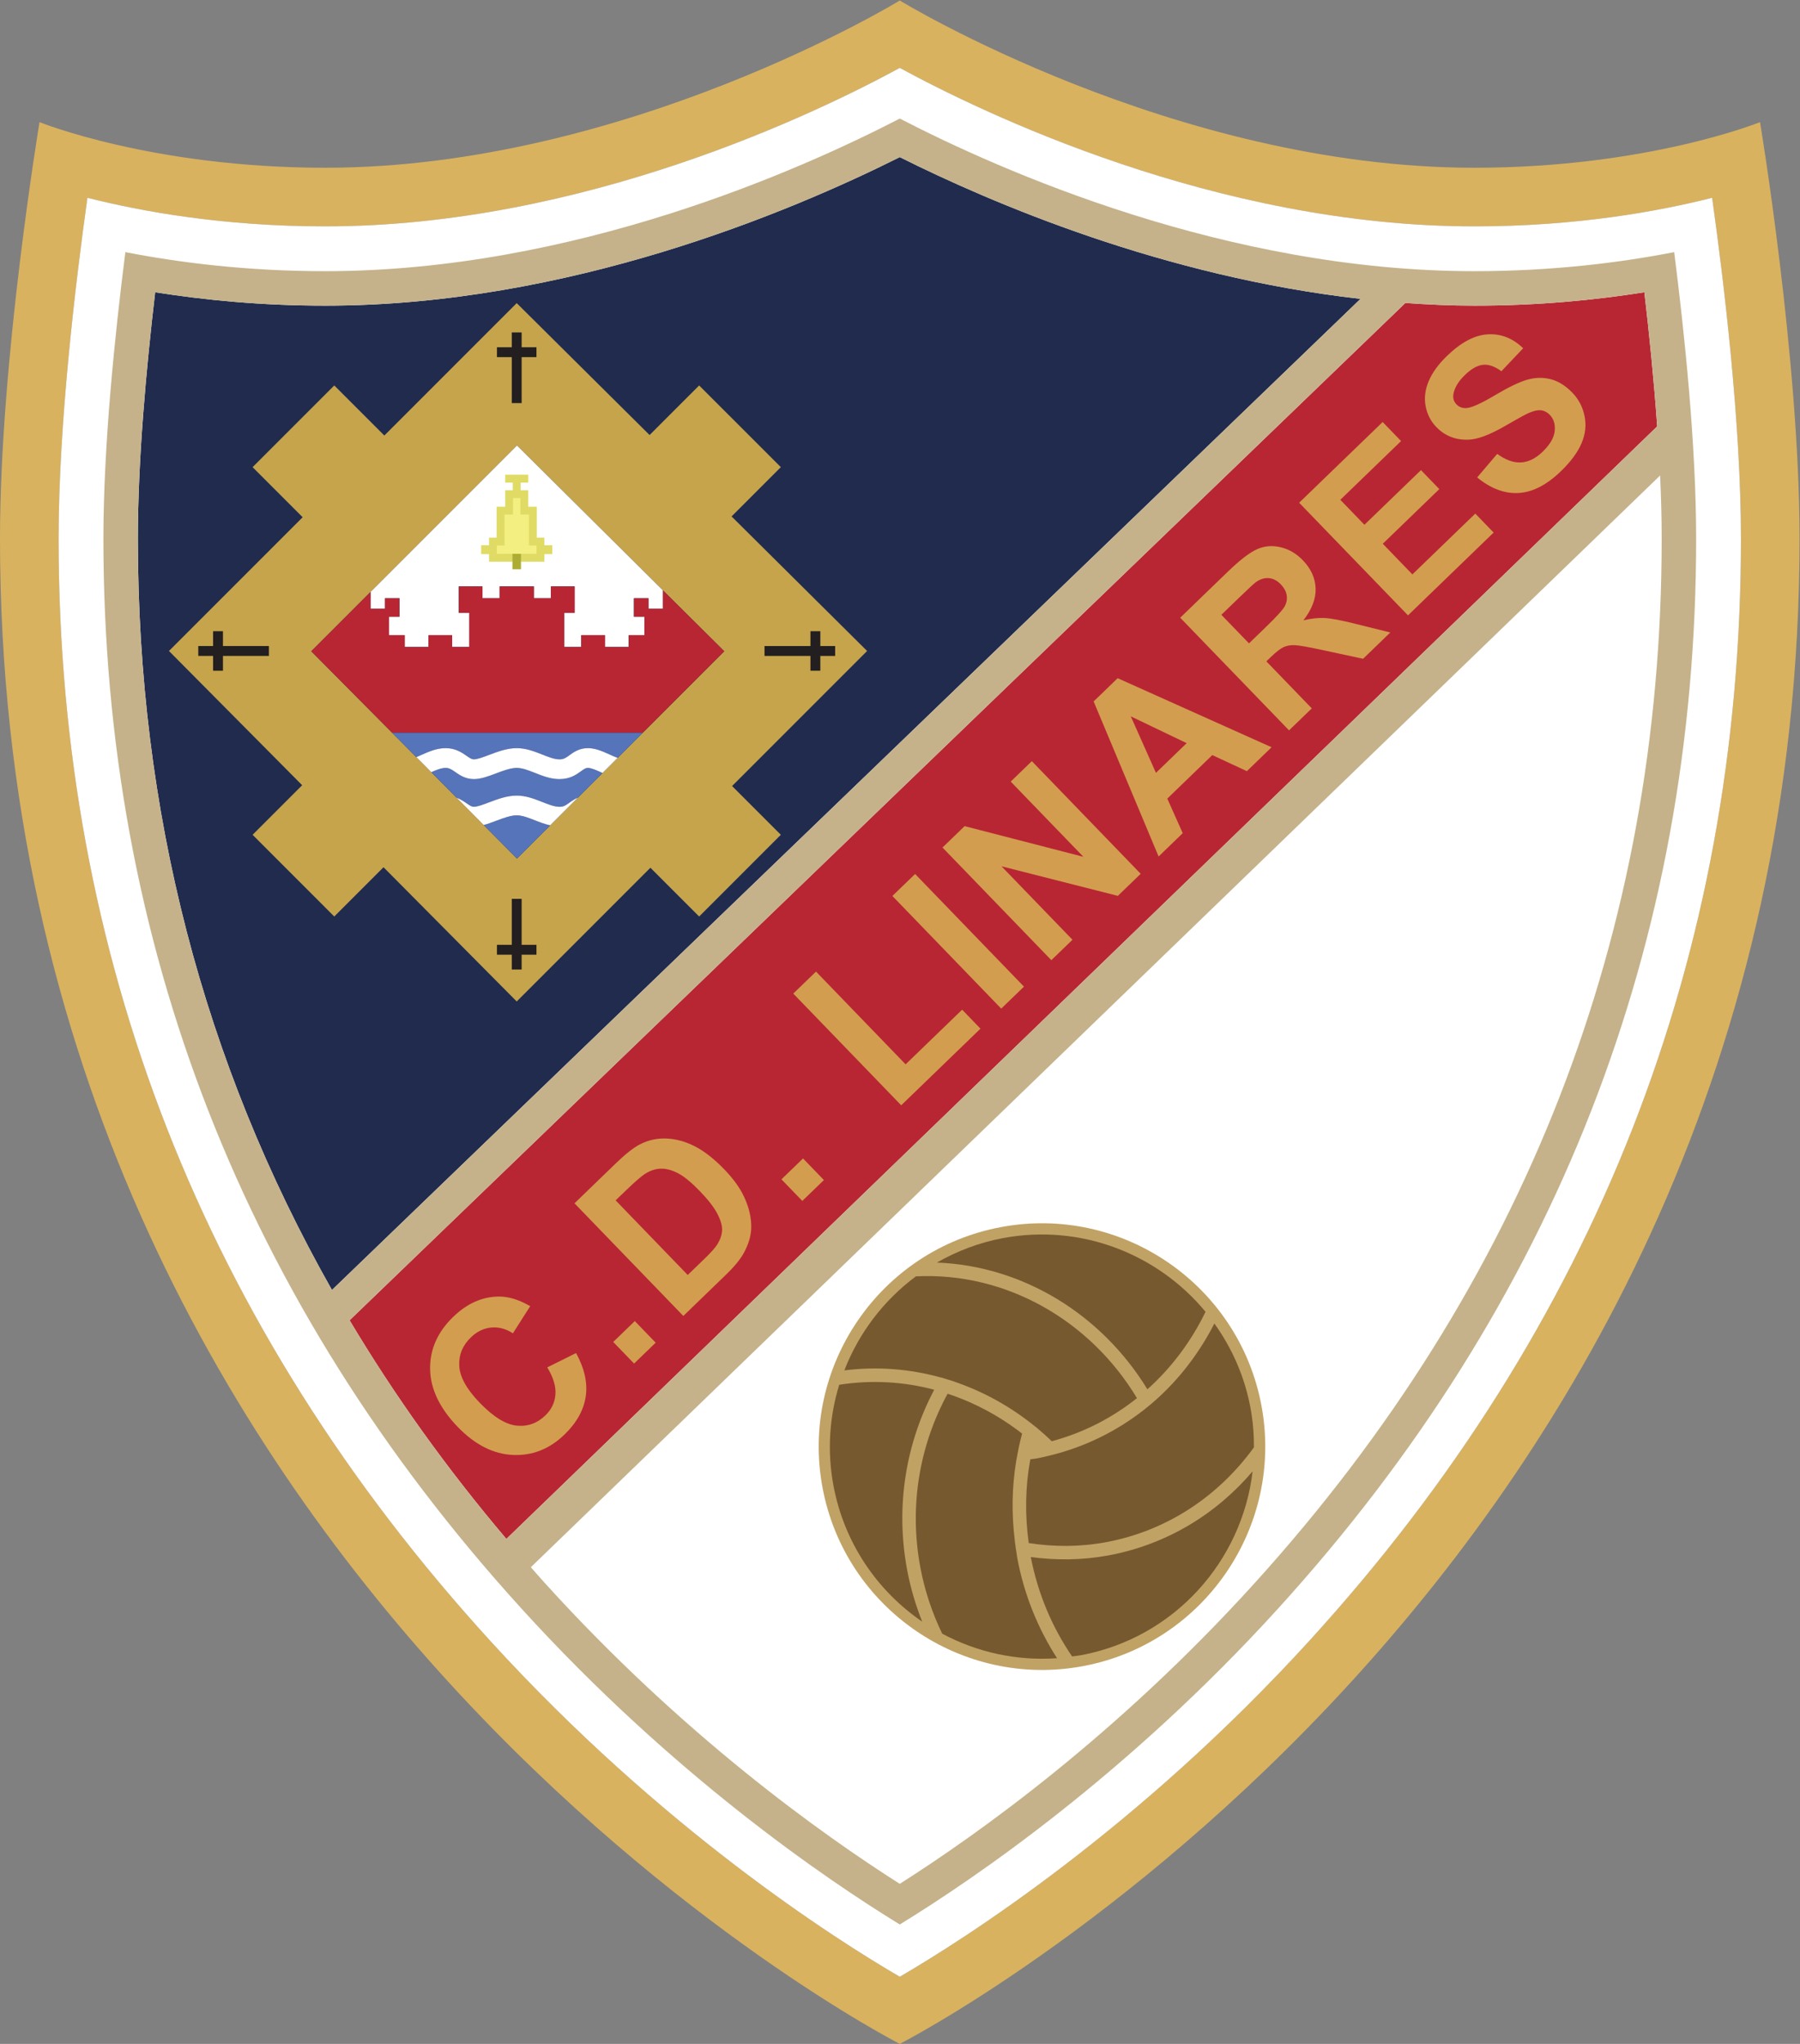 <svg version="1.1" id="svg2" viewBox="0 0 592 672" sodipodi:docname="Club_Deportivo_Linares.eps" xmlns:inkscape="http://www.inkscape.org/namespaces/inkscape" xmlns:sodipodi="http://sodipodi.sourceforge.net/DTD/sodipodi-0.dtd" xmlns="http://www.w3.org/2000/svg" xmlns:svg="http://www.w3.org/2000/svg">
  <rect x="0" y="0" width="592" height="672" fill="#808080" stroke="none"/>
  <defs id="defs6"></defs>
  <sodipodi:namedview id="namedview4" pagecolor="#ffffff" bordercolor="#000000" borderopacity="0.25" inkscape:showpageshadow="2" inkscape:pageopacity="0.0" inkscape:pagecheckerboard="0" inkscape:deskcolor="#d1d1d1"></sodipodi:namedview>
  <g id="g8" inkscape:groupmode="layer" inkscape:label="ink_ext_XXXXXX" transform="matrix(1.333,0,0,-1.333,0,672)">
    <g id="g10" transform="scale(0.1)">
      <path d="m 4342.5,4740 c 0,0 -277.5,-112.5 -705,-112.5 C 2895,4627.5 2220,5040 2220,5040 2220,5040 1545,4627.5 802.5,4627.5 375,4627.5 97.5,4740 97.5,4740 97.5,4740 0,4155 0,3712.5 0,1132.5 2220,0 2220,0 c 0,0 2220,1132.5 2220,3712.5 0,442.5 -97.5,1027.5 -97.5,1027.5 z M 3230.68,994.367 C 2807.38,530.246 2379.49,258.488 2220,165.586 2060.51,258.488 1632.61,530.246 1209.32,994.367 502.793,1769.04 144.566,2683.57 144.566,3712.5 c 0,286.26 42.832,638.89 71.133,840.88 132.817,-33.49 334.262,-70.45 586.801,-70.45 637.03,0 1215.85,281.17 1417.5,390.87 201.65,-109.7 780.47,-390.87 1417.5,-390.87 252.54,0 453.98,36.96 586.79,70.45 28.33,-201.99 71.13,-554.62 71.13,-840.88 0,-1028.93 -358.21,-1943.46 -1064.74,-2718.133" style="fill:#d9b25f;fill-opacity:1;fill-rule:nonzero;stroke:none" id="path12"></path>
      <path d="m 802.5,4482.93 c -252.539,0 -453.984,36.96 -586.801,70.45 -28.301,-201.99 -71.133,-554.62 -71.133,-840.88 0,-1028.93 358.227,-1943.46 1064.754,-2718.133 423.29,-464.121 851.19,-735.879 1010.68,-828.781 159.49,92.902 587.38,364.66 1010.68,828.781 706.53,774.673 1064.74,1689.203 1064.74,2718.133 0,286.26 -42.8,638.89 -71.13,840.88 -132.81,-33.49 -334.25,-70.45 -586.79,-70.45 -637.03,0 -1215.85,281.17 -1417.5,390.87 -201.65,-109.7 -780.47,-390.87 -1417.5,-390.87" style="fill:#ffffff;fill-opacity:1;fill-rule:nonzero;stroke:none" id="path14"></path>
      <path d="m 3356.78,4304.09 c -484.87,54.82 -908.97,235.59 -1136.78,349.64 -270.94,-135.64 -819.1,-366.38 -1417.5,-366.38 -160.078,0 -300.059,14.22 -419.633,33.03 -21.898,-186.28 -42.715,-413.71 -42.715,-607.88 0,-671.25 160.793,-1291.49 478.871,-1853.03 L 3356.78,4304.09" style="fill:#202b4e;fill-opacity:1;fill-rule:nonzero;stroke:none" id="path16"></path>
      <path d="m 4057.12,4320.38 c -119.56,-18.81 -259.54,-33.03 -419.62,-33.03 -57.3,0 -113.91,2.69 -170.1,6.63 L 862.5,1784.77 c 111.355,-186.54 240.23,-366.45 386.84,-539.39 l 2839.42,2744.15 c -8.12,114.48 -19.63,228.84 -31.64,330.85" style="fill:#b82633;fill-opacity:1;fill-rule:nonzero;stroke:none" id="path18"></path>
      <path d="m 1350.29,1668.61 71.05,35.33 c 20.97,-38.38 28.89,-74.33 23.7,-107.79 -5.16,-33.45 -22.66,-64.6 -52.47,-93.4 -36.9,-35.65 -79.39,-52.38 -127.5,-50.09 -48.11,2.22 -93.3,25.22 -135.56,68.93 -44.67,46.23 -67.44,93.7 -68.29,142.36 -0.85,48.66 18.19,91.81 57.1,129.4 33.98,32.84 71.29,49.48 111.93,49.92 24.11,0.32 50.08,-7.59 77.89,-23.7 l -42.72,-66.94 c -17.2,11.22 -35.04,15.96 -53.53,14.24 -18.48,-1.73 -35.17,-9.82 -50.08,-24.23 -20.6,-19.89 -30.16,-43.42 -28.7,-70.61 1.47,-27.15 18.2,-57.3 50.19,-90.41 33.94,-35.12 64.43,-54.02 91.47,-56.72 27.04,-2.69 50.68,5.72 70.89,25.26 14.9,14.41 23.15,31.52 24.73,51.38 1.58,19.87 -5.12,42.22 -20.1,67.07" style="fill:#d39d4f;fill-opacity:1;fill-rule:nonzero;stroke:none" id="path20"></path>
      <path d="m 1564.45,1678.04 -51.47,53.26 53.26,51.47 51.47,-53.26 -53.26,-51.47" style="fill:#d39d4f;fill-opacity:1;fill-rule:nonzero;stroke:none" id="path22"></path>
      <path d="m 1417.44,2073.28 102.52,99.11 c 23.14,22.33 42.47,37.59 58,45.79 20.95,10.96 43.15,15.91 66.62,14.89 23.47,-1.03 46.81,-7.47 70.02,-19.37 23.23,-11.89 47.42,-30.85 72.57,-56.86 22.09,-22.88 38.3,-45.36 48.62,-67.39 12.58,-26.92 18.47,-52.88 17.68,-77.84 -0.58,-18.86 -6.57,-38.96 -17.99,-60.26 -8.6,-15.88 -23.26,-33.84 -43.98,-53.85 l -105.55,-102.04 z m 101.51,7.24 177.85,-184.02 41.88,40.46 c 15.66,15.15 26.12,26.96 31.38,35.45 6.88,11.05 10.71,22.21 11.46,33.43 0.75,11.25 -3,24.9 -11.23,41.02 -8.24,16.11 -22.73,34.92 -43.5,56.39 -20.74,21.48 -38.59,36.13 -53.49,43.98 -14.89,7.82 -28.87,11.66 -41.93,11.51 -13.04,-0.15 -25.9,-4.16 -38.59,-12.01 -9.55,-5.8 -25.75,-19.78 -48.63,-41.87 l -25.2,-24.34" style="fill:#d39d4f;fill-opacity:1;fill-rule:nonzero;stroke:none" id="path24"></path>
      <path d="m 1979.52,2079.17 -51.46,53.26 53.24,51.48 51.47,-53.27 -53.25,-51.47" style="fill:#d39d4f;fill-opacity:1;fill-rule:nonzero;stroke:none" id="path26"></path>
      <path d="m 2223.53,2315.04 -266.31,275.54 56.09,54.21 221.08,-228.74 139.48,134.8 45.23,-46.81 -195.57,-189" style="fill:#d39d4f;fill-opacity:1;fill-rule:nonzero;stroke:none" id="path28"></path>
      <path d="m 2470.28,2553.49 -268.5,277.83 56.07,54.22 268.54,-277.83 -56.11,-54.22" style="fill:#d39d4f;fill-opacity:1;fill-rule:nonzero;stroke:none" id="path30"></path>
      <path d="m 2593.95,2672.99 -268.51,277.82 54.58,52.75 293.03,-75.64 -179.33,185.53 52.12,50.38 268.54,-277.82 -56.31,-54.41 -287.11,72.92 175.1,-181.17 -52.11,-50.36" style="fill:#d39d4f;fill-opacity:1;fill-rule:nonzero;stroke:none" id="path32"></path>
      <path d="m 3137.34,3198.16 -60.99,-58.98 -85.26,39.66 -111.06,-107.32 38.06,-85.27 -59.5,-57.51 -160.29,382.41 59.3,57.32 z m -209.5,10.1 -137.9,66.11 62.11,-139.37 z" style="fill:#d39d4f;fill-opacity:1;fill-rule:nonzero;stroke:none" id="path34"></path>
      <path d="m 3180.44,3239.82 -268.51,277.83 118.07,114.11 c 29.71,28.68 53.67,47.05 71.95,55.05 18.28,8.03 37.62,9.55 58.04,4.6 20.42,-4.95 38.58,-15.63 54.46,-32.05 20.13,-20.85 30.65,-43.98 31.53,-69.41 0.88,-25.43 -9.2,-51.68 -30.15,-78.79 18.96,4.64 36.47,6.55 52.56,5.73 16.08,-0.85 41.25,-5.6 75.53,-14.26 l 86.31,-21.4 -67.09,-64.85 -98.97,21.26 c -35.3,7.69 -58.33,11.77 -69.05,12.27 -10.76,0.5 -20.1,-1.08 -28.04,-4.74 -7.97,-3.67 -18.37,-11.71 -31.26,-24.16 l -11.37,-11 112.09,-115.99 z m -98.85,214.55 41.52,40.1 c 26.89,26 42.59,43.39 47.1,52.12 4.49,8.76 5.95,17.74 4.37,26.97 -1.58,9.21 -6.42,18 -14.44,26.35 -9.05,9.35 -18.84,14.48 -29.39,15.4 -10.54,0.92 -21.09,-2.24 -31.67,-9.54 -5.15,-3.75 -19.1,-16.63 -41.83,-38.6 l -43.8,-42.31 68.14,-70.49" style="fill:#d39d4f;fill-opacity:1;fill-rule:nonzero;stroke:none" id="path36"></path>
      <path d="m 3473.91,3523.45 -268.54,277.82 206.02,199.1 45.43,-46.99 -149.91,-144.89 59.54,-61.6 139.48,134.8 45.23,-46.8 -139.48,-134.81 73.07,-75.62 155.21,150.02 45.24,-46.8 -211.29,-204.23" style="fill:#d39d4f;fill-opacity:1;fill-rule:nonzero;stroke:none" id="path38"></path>
      <path d="m 3644.56,3863.64 49.42,58.06 c 21.01,-15.15 40.67,-22.17 59.01,-21.06 18.37,1.12 36.06,9.92 53.12,26.4 18.07,17.46 27.97,34.46 29.76,50.95 1.79,16.49 -2.28,29.85 -12.16,40.09 -6.35,6.56 -13.71,10.3 -22,11.18 -8.32,0.88 -18.93,-1.61 -31.82,-7.47 -8.76,-4.08 -27.66,-14.5 -56.63,-31.26 -37.26,-21.62 -67.24,-32.86 -89.88,-33.71 -31.82,-1.2 -58.36,9.19 -79.6,31.19 -13.68,14.15 -22.47,31.26 -26.34,51.33 -3.87,20.07 -1.38,40.62 7.47,61.65 8.88,21.04 24,41.88 45.36,62.51 34.86,33.7 68.49,51.43 100.89,53.17 32.4,1.74 61.38,-9.71 86.93,-34.38 l -53.73,-56.67 c -16.18,11.95 -31.26,17.24 -45.21,15.86 -13.92,-1.38 -28.8,-9.7 -44.59,-24.96 -16.29,-15.75 -25.81,-31.44 -28.56,-47.04 -1.79,-10.05 0.79,-18.66 7.76,-25.87 6.36,-6.56 14.56,-9.49 24.64,-8.8 12.8,0.89 35.98,11.31 69.49,31.24 33.52,19.94 60.12,32.79 79.86,38.53 19.75,5.76 39.06,6.24 58.01,1.44 18.93,-4.81 36.86,-15.97 53.85,-33.54 15.38,-15.92 25.37,-35.1 29.94,-57.55 4.6,-22.44 2.08,-44.85 -7.56,-67.25 -9.63,-22.39 -26.54,-45.25 -50.65,-68.57 -35.13,-33.94 -69.96,-51.88 -104.48,-53.84 -34.5,-1.97 -68.61,10.84 -102.3,38.37" style="fill:#d39d4f;fill-opacity:1;fill-rule:nonzero;stroke:none" id="path40"></path>
      <path d="m 1309.72,1175.66 c 11.47,-12.98 22.8,-25.99 34.48,-38.88 339.75,-375.061 683.53,-619.893 875.8,-742.034 192.27,122.141 536.05,366.973 875.8,742.034 666.24,735.41 1004.04,1602.01 1004.04,2575.72 0,50.17 -1.44,102.6 -3.87,155.92 L 1309.72,1175.66" style="fill:#ffffff;fill-opacity:1;fill-rule:nonzero;stroke:none" id="path42"></path>
      <path d="m 4130.71,4419.38 c -131.25,-25.54 -298.65,-47 -493.21,-47 -611.54,0 -1170.53,248.71 -1417.5,376.47 -246.97,-127.76 -805.97,-376.47 -1417.5,-376.47 -194.562,0 -361.977,21.46 -493.199,47 -25.633,-201.24 -54.184,-476.69 -54.184,-706.88 0,-997.69 346.668,-1885.08 1030.353,-2637.57 373.13,-410.653 750.27,-667.469 934.53,-780.438 184.28,112.969 561.42,369.785 934.51,780.438 683.7,752.49 1030.37,1639.88 1030.37,2637.57 0,230.19 -28.53,505.64 -54.17,706.88 z m -3747.843,-99 c 119.574,-18.81 259.555,-33.03 419.633,-33.03 598.4,0 1146.56,230.74 1417.5,366.38 227.81,-114.05 651.91,-294.82 1136.78,-349.64 L 819.023,1859.47 C 500.945,2421.01 340.152,3041.25 340.152,3712.5 c 0,194.17 20.817,421.6 42.715,607.88 z m 866.473,-3075 c -146.61,172.94 -275.485,352.85 -386.84,539.39 l 2604.9,2509.21 c 56.19,-3.94 112.8,-6.63 170.1,-6.63 160.08,0 300.06,14.22 419.62,33.03 12.01,-102.01 23.52,-216.37 31.64,-330.85 z M 3095.8,1136.78 C 2756.05,761.719 2412.27,516.887 2220,394.746 c -192.27,122.141 -536.05,366.973 -875.8,742.034 -11.68,12.89 -23.01,25.9 -34.48,38.88 l 2786.25,2692.76 c 2.43,-53.32 3.87,-105.75 3.87,-155.92 0,-973.71 -337.8,-1840.31 -1004.04,-2575.72" style="fill:#c5b28a;fill-opacity:1;fill-rule:nonzero;stroke:none" id="path44"></path>
      <path d="M 2139.38,3435.62 1805,3767.48 1926.53,3889.02 1725,4090.55 1602.7,3968.25 1274.87,4293.62 948.266,3967.02 824.734,4090.55 623.203,3889.02 746.734,3765.48 416.879,3435.62 745.488,3104.5 623.203,2982.22 l 201.531,-201.54 121.528,121.53 328.608,-331.08 329.85,329.83 120.28,-120.28 201.53,201.54 -120.28,120.28 z m -1371.392,-0.68 c 164.973,164.97 342.572,342.58 507.542,507.56 165.76,-164.5 344.7,-342.12 511.4,-507.56 -166.21,-166.21 -345.16,-345.16 -511.39,-511.39 -165.44,166.68 -343.052,345.65 -507.552,511.39" style="fill:#c5a44c;fill-opacity:1;fill-rule:nonzero;stroke:none" id="path46"></path>
      <path d="m 914.121,3581.09 v -41.48 h 35.758 v 26.01 h 35.758 v -45.51 h -26.004 v -45.5 h 38.996 v -29.24 h 58.501 v 29.24 h 58.5 v -29.24 h 42.24 v 84.49 h -25.98 v 65.02 h 58.49 v -29.26 h 42.24 v 29.26 h 84.49 v -29.26 h 42.27 v 29.26 h 58.49 v -65.02 h -25.99 v -84.49 h 42.23 v 29.24 h 58.51 v -29.24 h 58.49 v 29.24 h 39.01 v 45.5 h -26 v 45.51 h 35.74 v -26.01 h 35.77 v 45.51 c -120.67,119.76 -243.62,241.77 -360.1,357.38 -125.06,-125.07 -257.38,-257.37 -385.944,-385.96 8.187,8.2 16.316,16.32 24.535,24.55" style="fill:#ffffff;fill-opacity:1;fill-rule:nonzero;stroke:none" id="path48"></path>
      <path d="m 1319.93,3017.86 c -16.06,6.32 -31.2,12.33 -45.06,12.33 -15.1,0 -33.55,-6.96 -51.37,-13.69 -10.33,-3.89 -20.32,-7.56 -30.09,-10.19 27.57,-27.78 55.11,-55.53 82.13,-82.76 26.94,26.94 54.42,54.42 81.94,81.95 -13.02,2.91 -25.45,7.57 -37.55,12.36" style="fill:#5574ba;fill-opacity:1;fill-rule:nonzero;stroke:none" id="path50"></path>
      <path d="m 1151.25,3059.91 c 8.98,-6.24 12.88,-8.6 18,-8.6 8.41,0 22.96,5.48 37.04,10.8 20.9,7.88 44.59,16.83 68.58,16.83 23.14,0 44.31,-8.38 63,-15.76 15.43,-6.09 29.99,-11.87 42.61,-11.87 10.45,0 15.75,3.84 24.54,10.23 5.54,4.01 12.38,8.71 20.78,12.27 20.26,20.26 40.48,40.48 60.86,60.85 -1.09,0.47 -2.23,0.97 -3.3,1.45 -12.57,5.69 -24.42,11.08 -32.99,11.08 -5.14,0 -8.28,-1.98 -16.71,-8.09 -11.36,-8.24 -26.9,-19.54 -53.18,-19.54 -21.89,0 -41.54,7.76 -60.55,15.3 -16.06,6.34 -31.2,12.33 -45.06,12.33 -15.1,0 -33.55,-6.94 -51.37,-13.7 -19,-7.15 -36.95,-13.93 -54.25,-13.93 -20.9,0 -35.31,10.02 -45.83,17.35 -9.73,6.76 -15.21,10.28 -24.04,10.28 -10.47,0 -22.94,-5.07 -35.33,-10.55 20.93,-21.08 41.69,-42.01 62.52,-62.99 10.05,-3.91 18.16,-9.2 24.68,-13.74" style="fill:#5574ba;fill-opacity:1;fill-rule:nonzero;stroke:none" id="path52"></path>
      <path d="m 1038.89,3178.84 c 17.86,8.02 38.12,17.1 60.49,17.1 24.54,0 40.34,-10.99 51.87,-19.03 8.98,-6.24 12.88,-8.6 18,-8.6 8.41,0 22.96,5.48 37.04,10.8 20.9,7.88 44.59,16.83 68.58,16.83 23.14,0 44.31,-8.38 63,-15.76 15.43,-6.1 29.99,-11.87 42.61,-11.87 10.45,0 15.75,3.84 24.54,10.23 10.11,7.35 23.95,17.4 45.35,17.4 19.1,0 36.4,-7.84 53.13,-15.44 7.07,-3.21 13.93,-6.29 20.42,-8.57 20.74,20.74 41.5,41.5 62.2,62.2 H 967.297 c 19.933,-20.1 39.933,-40.23 59.913,-60.36 3.82,1.59 7.75,3.3 11.68,5.07" style="fill:#5574ba;fill-opacity:1;fill-rule:nonzero;stroke:none" id="path54"></path>
      <path d="m 767.988,3434.94 c 64.907,-65.39 131.879,-132.87 199.309,-200.81 h 618.823 c 67.86,67.86 135.33,135.33 200.81,200.81 -49.55,49.19 -100.25,99.51 -151.3,150.18 v -45.51 h -35.77 v 26.01 h -35.74 v -45.51 h 26 v -45.5 h -39.01 v -29.24 h -58.49 v 29.24 h -58.51 v -29.24 h -42.23 v 84.49 h 25.99 v 65.02 h -58.49 v -29.26 h -42.27 v 29.26 h -84.49 v -29.26 h -42.24 v 29.26 h -58.49 v -65.02 h 25.98 v -84.49 h -42.24 v 29.24 h -58.5 v -29.24 h -58.501 v 29.24 h -38.996 v 45.5 h 26.004 v 45.51 h -35.758 v -26.01 h -35.758 v 41.48 c -49.351,-49.35 -98.293,-98.3 -146.133,-146.15" style="fill:#b82633;fill-opacity:1;fill-rule:nonzero;stroke:none" id="path56"></path>
      <path d="m 1286.25,3655.81 h 56.88 v 18.68 h 19.5 v 21.94 h -19.5 v 18.7 h -18.7 v 76.35 h -21.11 v 40.65 h -18.69 v 18.68 h 18.69 v 19.5 h -56.88 v -19.5 h 18.69 v -18.68 h -18.69 v -40.65 h -21.13 v -76.35 h -18.69 v -18.7 h -19.49 v -21.94 h 19.49 v -18.68 h 56.88 22.75" style="fill:#e0db65;fill-opacity:1;fill-rule:nonzero;stroke:none" id="path58"></path>
      <path d="m 1265.79,3812.79 c 0,-10.64 0,-40.64 0,-40.64 0,0 -20.86,0 -21.13,0 0,-21.58 0,-76.36 0,-76.36 0,0 -17.47,0 -18.69,0 0,-1.2 0,-20.5 0,-20.63 16.85,0 80.96,0 97.81,0 0,1.23 0,20.48 0,20.63 -1.22,0 -18.71,0 -18.71,0 0,0 0,54.78 0,76.36 -0.26,0 -21.11,0 -21.11,0 0,0 0,30 0,40.64 -0.9,0 -16.99,0 -18.17,0" style="fill:#f3ef81;fill-opacity:1;fill-rule:nonzero;stroke:none" id="path60"></path>
      <path d="m 1285.43,3675.31 v -38.18 h -21.11 v 38.18 h 21.11" style="fill:#aead33;fill-opacity:1;fill-rule:nonzero;stroke:none" id="path62"></path>
      <path d="m 1503.5,3180.5 c -16.73,7.6 -34.03,15.44 -53.13,15.44 -21.4,0 -35.24,-10.05 -45.35,-17.4 -8.79,-6.39 -14.09,-10.23 -24.54,-10.23 -12.62,0 -27.18,5.77 -42.61,11.87 -18.69,7.38 -39.86,15.76 -63,15.76 -23.99,0 -47.68,-8.95 -68.58,-16.83 -14.08,-5.32 -28.63,-10.8 -37.04,-10.8 -5.12,0 -9.02,2.36 -18,8.6 -11.53,8.04 -27.33,19.03 -51.87,19.03 -22.37,0 -42.63,-9.08 -60.49,-17.1 -3.93,-1.77 -7.86,-3.48 -11.68,-5.07 12.29,-12.39 24.56,-24.75 36.84,-37.13 12.39,5.48 24.86,10.55 35.33,10.55 8.83,0 14.31,-3.52 24.04,-10.28 10.52,-7.33 24.93,-17.35 45.83,-17.35 17.3,0 35.25,6.78 54.25,13.93 17.82,6.76 36.27,13.7 51.37,13.7 13.86,0 29,-5.99 45.06,-12.33 19.01,-7.54 38.66,-15.3 60.55,-15.3 26.28,0 41.82,11.3 53.18,19.54 8.43,6.11 11.57,8.09 16.71,8.09 8.57,0 20.42,-5.39 32.99,-11.08 1.07,-0.48 2.21,-0.98 3.3,-1.45 12.4,12.41 24.82,24.83 37.26,37.27 -6.49,2.28 -13.35,5.36 -20.42,8.57" style="fill:#ffffff;fill-opacity:1;fill-rule:nonzero;stroke:none" id="path64"></path>
      <path d="m 1405.02,3061.54 c -8.79,-6.39 -14.09,-10.23 -24.54,-10.23 -12.62,0 -27.18,5.78 -42.61,11.87 -18.69,7.38 -39.86,15.76 -63,15.76 -23.99,0 -47.68,-8.95 -68.58,-16.83 -14.08,-5.32 -28.63,-10.8 -37.04,-10.8 -5.12,0 -9.02,2.36 -18,8.6 -6.52,4.54 -14.63,9.83 -24.68,13.74 22.39,-22.57 44.68,-45 66.84,-67.34 9.77,2.63 19.76,6.3 30.09,10.19 17.82,6.73 36.27,13.69 51.37,13.69 13.86,0 29,-6.01 45.06,-12.33 12.1,-4.79 24.53,-9.45 37.55,-12.36 22.65,22.64 45.41,45.41 68.32,68.31 -8.4,-3.56 -15.24,-8.26 -20.78,-12.27" style="fill:#ffffff;fill-opacity:1;fill-rule:nonzero;stroke:none" id="path66"></path>
      <path d="m 1287.05,4047.03 v 113.35 h 36.57 v 24.37 h -36.57 v 36.56 h -24.37 v -36.56 h -36.56 v -24.37 h 36.56 v -113.35 h 24.37" style="fill:#231f20;fill-opacity:1;fill-rule:nonzero;stroke:none" id="path68"></path>
      <path d="m 1287.05,2824.21 v -113.37 h 36.57 v -24.38 h -36.57 v -36.56 h -24.37 v 36.56 h -36.56 v 24.38 h 36.56 v 113.37 h 24.37" style="fill:#231f20;fill-opacity:1;fill-rule:nonzero;stroke:none" id="path70"></path>
      <path d="M 663.457,3447.82 H 550.121 v 36.56 h -24.375 v -36.56 h -36.562 v -24.38 h 36.562 v -36.56 h 24.375 v 36.56 h 113.336 v 24.38" style="fill:#231f20;fill-opacity:1;fill-rule:nonzero;stroke:none" id="path72"></path>
      <path d="m 1886.29,3447.82 h 113.34 v 36.56 H 2024 v -36.56 h 36.57 v -24.38 H 2024 v -36.56 h -24.37 v 36.56 h -113.34 v 24.38" style="fill:#231f20;fill-opacity:1;fill-rule:nonzero;stroke:none" id="path74"></path>
      <path d="M 3112.27,1574.8 C 3168.28,1276.26 2971,987.805 2672.46,931.789 c -298.5,-56.016 -586.95,141.271 -642.99,439.771 -56.02,298.54 141.27,586.99 439.85,642.98 298.47,56.02 586.93,-141.24 642.95,-439.74" style="fill:#c1a265;fill-opacity:1;fill-rule:nonzero;stroke:none" id="path76"></path>
      <path d="m 2805.23,1592.75 c -60.99,-48.66 -131.89,-85.34 -210.23,-106.29 -11.19,10.7 -22.62,21.16 -34.45,31.03 0,0.03 0,0.03 0,0.09 -3.43,2.84 -7.03,5.51 -10.55,8.35 -58.65,47.02 -124.8,83.44 -195.47,107.43 0.09,0.09 0.12,0.18 0.18,0.27 -2.17,0.73 -4.34,1.28 -6.53,1.96 -2.23,0.76 -4.46,1.37 -6.72,2.08 -6.67,2.02 -13.32,4.22 -20.09,6.15 -0.06,-0.12 -0.06,-0.15 -0.06,-0.18 -75.98,21.07 -156.49,27.81 -238.11,17.52 35.71,92.14 96.85,172.77 176.64,232 221.66,10.93 429.67,-108.1 545.39,-300.41" style="fill:#775930;fill-opacity:1;fill-rule:nonzero;stroke:none" id="path78"></path>
      <path d="m 2830.96,1614.49 c -112.97,184.78 -307.15,304.4 -519.35,312.63 49.31,28.21 103.74,49.22 162.63,60.29 193.65,36.33 382.67,-39.64 500.19,-181.67 -35.25,-72.92 -84,-137.99 -143.47,-191.25" style="fill:#775930;fill-opacity:1;fill-rule:nonzero;stroke:none" id="path80"></path>
      <path d="m 2324.65,1011.77 c -24.44,50.57 -42.92,105.09 -53.85,163.15 -28.85,153.61 -0.94,303.75 67.21,428.71 66.21,-21.77 128.38,-55.2 183.84,-98.38 -5.63,-20.69 -10.08,-41.81 -13.78,-63.17 -0.26,-1.73 -0.67,-3.34 -0.96,-5.04 0.03,0 0.03,0 0.06,0.03 -10.43,-63.34 -11.6,-129.28 -3.34,-196.05 0,0 -0.03,0 -0.06,0 1.46,-11.72 2.99,-23.41 5.07,-35.16 0.44,-2.61 0.61,-5.16 1.08,-7.76 17.11,-91 51.24,-174.17 98.12,-246.799 -100.87,-7.238 -198.49,15.086 -283.39,60.469" style="fill:#775930;fill-opacity:1;fill-rule:nonzero;stroke:none" id="path82"></path>
      <path d="m 2305.02,1613.47 c -69,-130.14 -96.64,-285.62 -66.78,-444.67 8.32,-44.5 21.08,-86.98 37.13,-127.41 -110.6,75.67 -192.33,193.39 -218.93,335.13 -16.12,85.92 -9.89,170.88 14.15,249.22 80.21,12.46 159.56,7.62 234.43,-12.27" style="fill:#775930;fill-opacity:1;fill-rule:nonzero;stroke:none" id="path84"></path>
      <path d="m 2736.06,1205.07 c 143.15,26.86 265.4,102.33 354.53,207.22 -25.96,-221.43 -192.92,-410.4 -423.29,-453.606 -7.38,-1.407 -14.82,-1.934 -22.2,-3.02 -48.81,71.396 -84.26,154.216 -101.87,245.186 62.79,-8.53 127.53,-8.03 192.83,4.22" style="fill:#775930;fill-opacity:1;fill-rule:nonzero;stroke:none" id="path86"></path>
      <path d="m 2730,1237.62 c -65.07,-12.19 -129.49,-12.01 -191.84,-2.35 -9.78,70.58 -8.32,140.25 3.9,206.55 5.71,0.91 11.46,1.34 17.14,2.43 8.53,1.55 16.78,3.66 25.14,5.59 0.05,0 0.05,0 0.05,-0.05 0.47,0.14 1,0.29 1.47,0.41 11.02,2.55 21.91,5.48 32.64,8.61 1.05,0.32 2.05,0.56 3.04,0.82 0,0.03 0,0.06 0,0.09 85.32,25.63 161.9,68.85 226.59,125.48 0.02,0 0,0.03 0.02,0.03 60.94,53.38 110.72,118.73 148.07,191.57 43.1,-60.15 74.42,-129.91 88.92,-207.22 6.21,-32.96 8.79,-65.77 8.73,-98.14 -85.9,-118.71 -212.41,-205.37 -363.87,-233.82" style="fill:#775930;fill-opacity:1;fill-rule:nonzero;stroke:none" id="path88"></path>
    </g>
  </g>
</svg>
